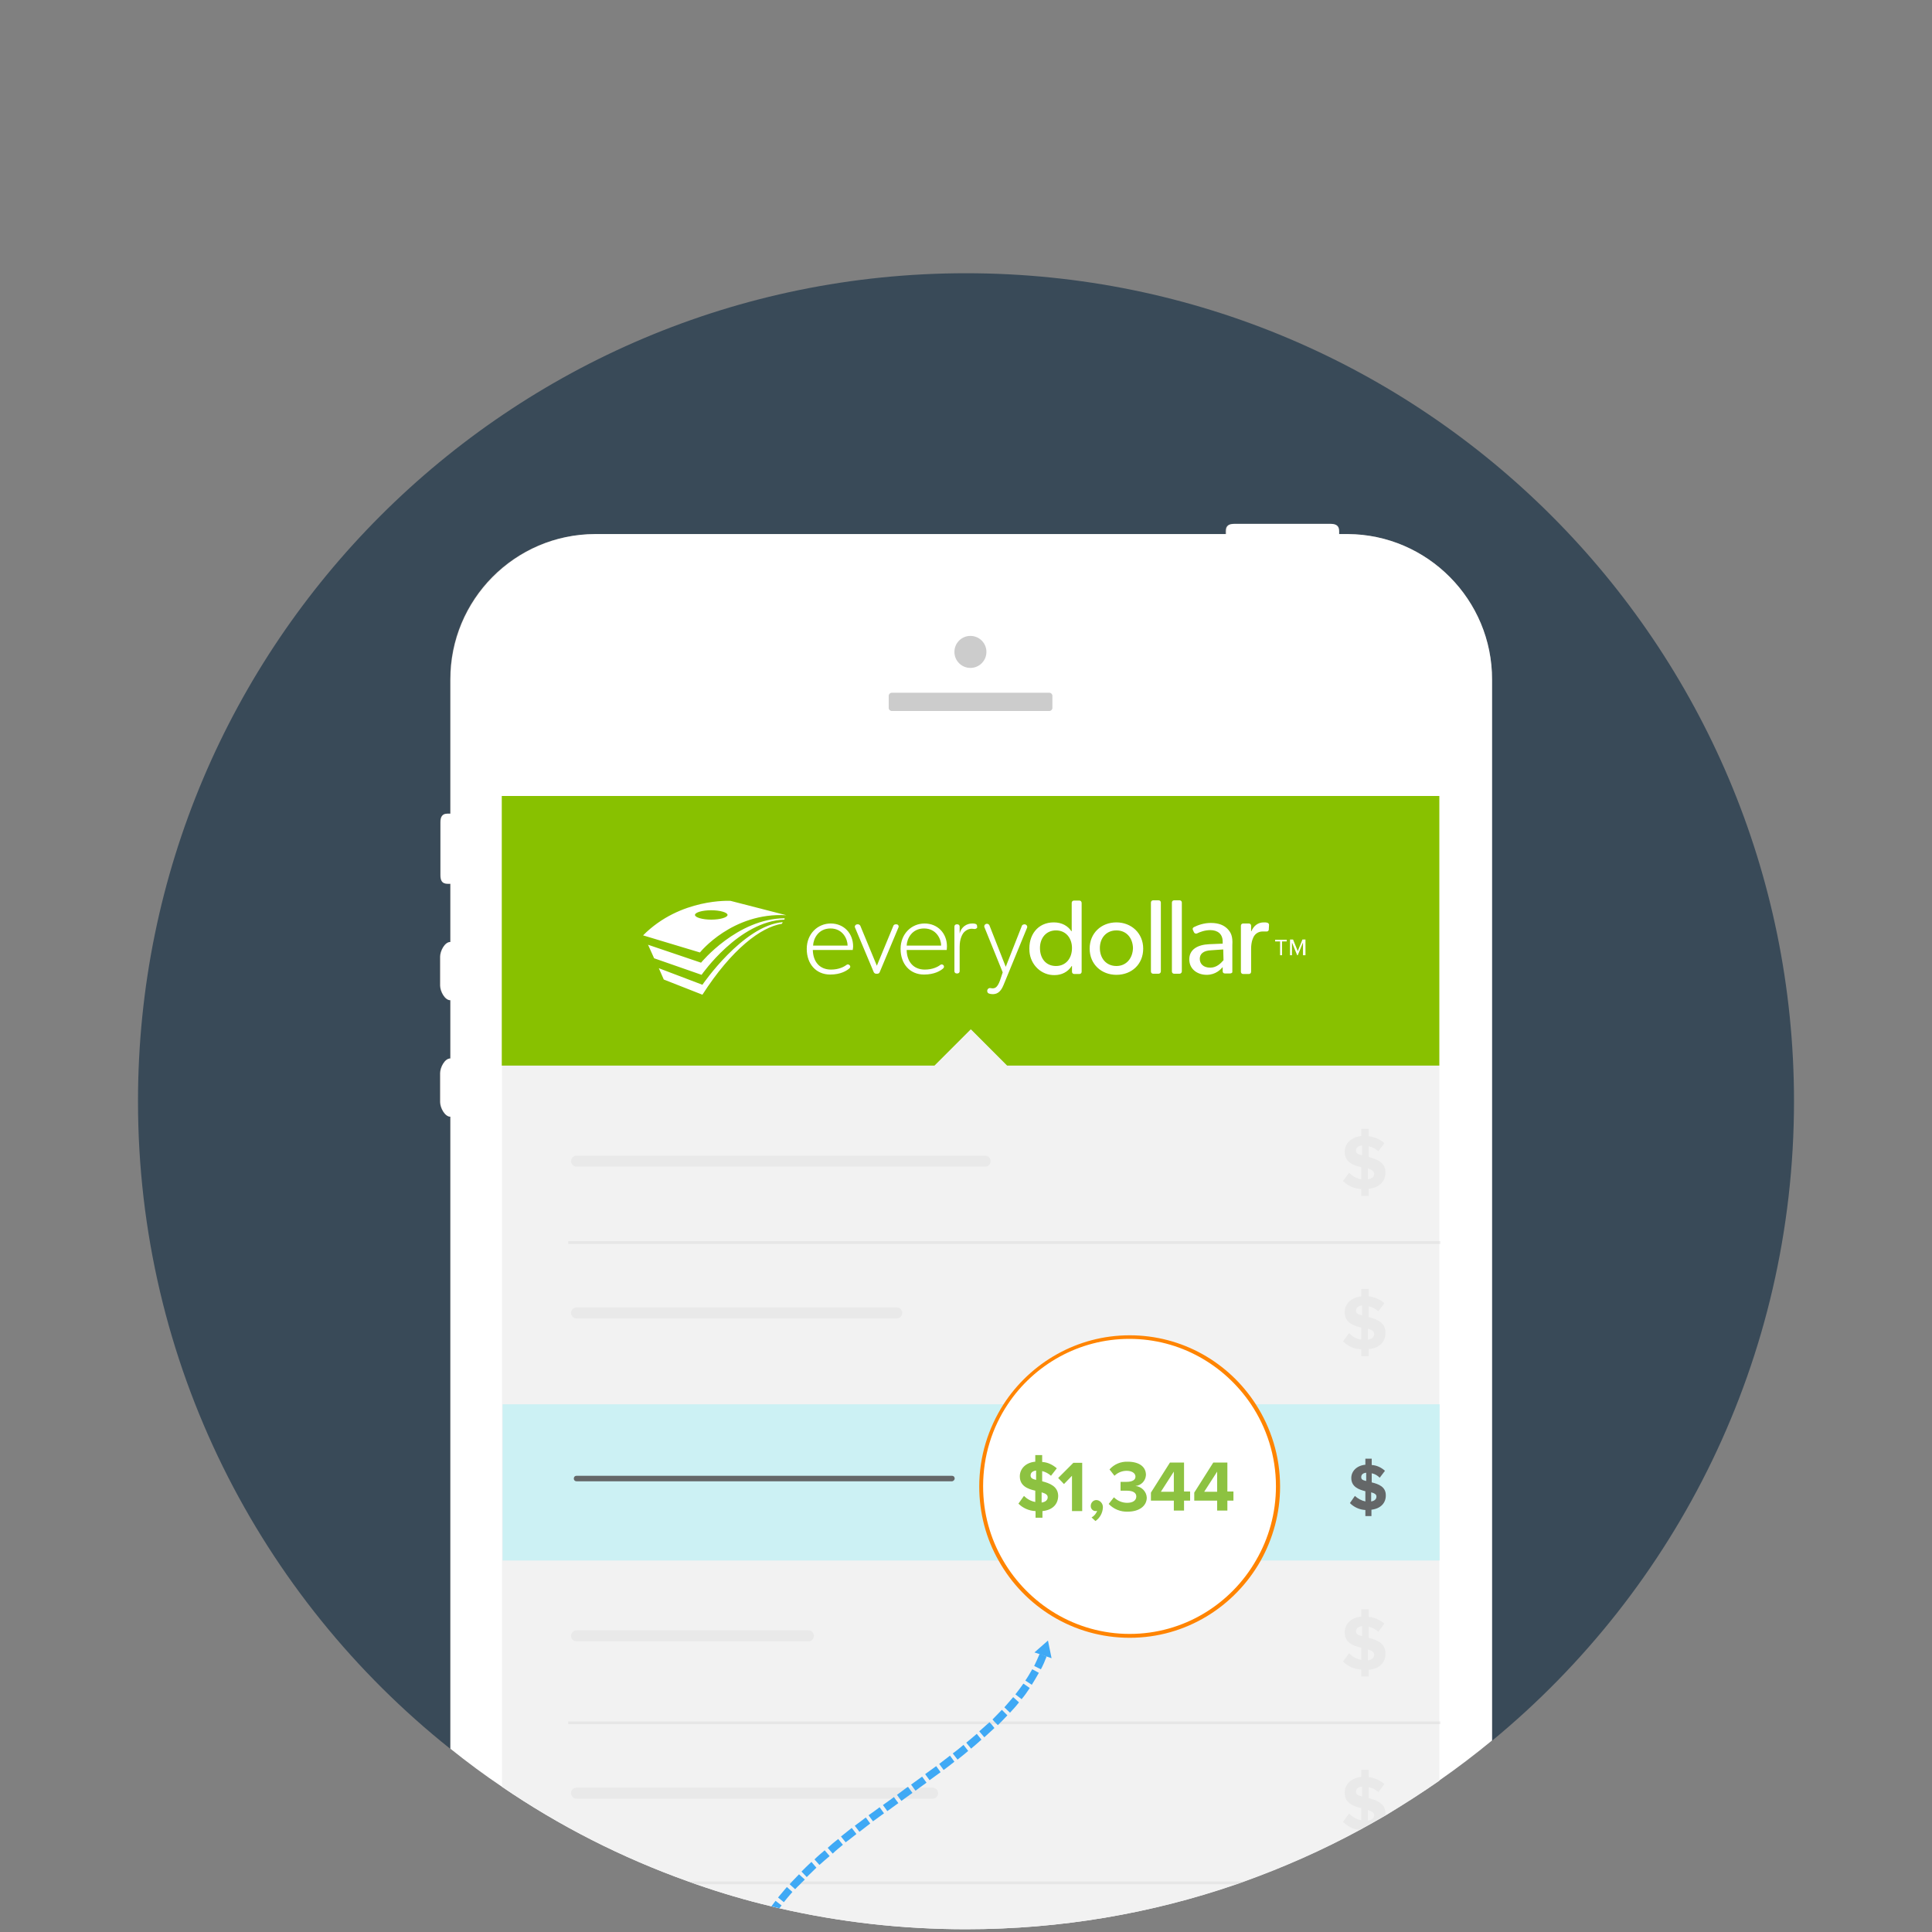 <svg id="Layer_1" xmlns="http://www.w3.org/2000/svg" viewBox="0 0 700 700"><rect x="0" y="0" width="700" height="700" fill="#808080" stroke="none"/><style>.st0{fill:#394A58;} .st1{fill:none;} .st2{fill:#FFFFFF;} .st3{fill:#88C100;} .st4{opacity:0.2;} .st5{fill:#F2F2F2;} .st6{fill:#CCF1F4;} .st7{opacity:7.000000e-02;} .st8{fill:#646768;} .st9{opacity:0.3;} .st10{fill:#CACACA;} .st11{fill:#FF8400;} .st12{fill:#8DC241;} .st13{fill:#3FA9F5;}</style><path class="st0" d="M650 399c0 93.3-42.6 176.7-109.4 231.7V246.3c.1-29-23.4-52.7-52.4-52.8H485v-1.1c0-2-1.2-2.6-3.2-2.6h-34.6c-2 0-3.2.6-3.2 2.6v1.1H215.5c-29.1.1-52.5 23.7-52.4 52.8v48.5h-1c-2 0-2.6 1.2-2.6 3.2v19c0 2 .6 3.2 2.6 3.2h1v21.1c-2 0-3.7 3.3-3.7 5.3v10.5c0 2 1.7 5.3 3.7 5.3v21.1c-2 0-3.7 3.3-3.7 5.3v10.5c0 2 1.7 5.3 3.7 5.3v229C94.2 578.7 50 494 50 399 50 233.3 184.3 99 350 99s300 134.3 300 300z"/><path class="st1" d="M650 399c0 93.3-42.6 176.7-109.4 231.7-6.2 5.1-12.5 9.9-19.1 14.5-6.3 4.4-12.9 8.6-19.5 12.6-3.1 1.8-6.3 3.6-9.6 5.4-13.3 7.2-27.3 13.4-41.8 18.6-.9.3-1.9.7-2.8 1-30.6 10.5-63.5 16.2-97.8 16.2-23.2 0-45.9-2.6-67.6-7.6-1-.2-2-.5-2.9-.7-9.3-2.2-18.4-4.9-27.3-8-.9-.3-1.9-.7-2.8-1-24.1-8.6-46.7-20.1-67.5-34.3-6.4-4.3-12.6-8.9-18.7-13.8C94.2 578.7 50 494 50 399 50 233.3 184.3 99 350 99s300 134.3 300 300z"/><path class="st2" d="M540.6 246.3v384.3c-6.2 5.1-12.5 9.9-19.1 14.5-6.3 4.4-12.9 8.6-19.5 12.6-3.1 1.8-6.3 3.6-9.6 5.4-13.3 7.2-27.3 13.4-41.8 18.6-.9.3-1.9.7-2.8 1-30.6 10.6-63.5 16.3-97.8 16.3-23.2 0-45.9-2.6-67.6-7.6-1-.2-2-.5-2.9-.7-9.3-2.2-18.4-4.9-27.3-8-.9-.3-1.9-.7-2.8-1-24.1-8.6-46.7-20.1-67.5-34.3-6.4-4.3-12.6-8.9-18.7-13.8v-229c-2 0-3.7-3.2-3.7-5.3v-10.5c0-2 1.6-5.3 3.7-5.3v-21.1c-2 0-3.7-3.2-3.7-5.3v-10.5c0-2 1.6-5.3 3.7-5.3v-21.1h-1c-2 0-2.6-1.1-2.6-3.2v-19c0-2 .6-3.2 2.6-3.2h1v-48.5c-.1-29 23.4-52.7 52.4-52.8h228.6v-1.1c0-2 1.1-2.6 3.2-2.6H482c2 0 3.2.6 3.2 2.6v1.1h3.2c28.8.2 52.3 23.8 52.2 52.8z"/><path class="st3" d="M521.5 288.4v97.7H364.7l-13-13.1-13.1 13.1H181.8v-97.7z"/><ellipse cx="351.6" cy="236.2" rx="5.8" ry="5.8" class="st4"/><path d="M323.1 251h57.1c.6 0 1.1.5 1.1 1.1v4.4c0 .6-.5 1.1-1.1 1.1h-57.1c-.6 0-1.1-.5-1.1-1.1v-4.4c0-.6.5-1.1 1.1-1.1z" class="st4"/><path class="st5" d="M521.5 386.1v259.1c-6.3 4.4-12.9 8.6-19.5 12.6-3.1 1.8-6.3 3.6-9.6 5.4-13.3 7.2-27.3 13.4-41.8 18.6-.9.3-1.9.7-2.8 1-30.6 10.5-63.5 16.2-97.8 16.2-23.2 0-45.9-2.6-67.6-7.6-1-.2-2-.5-2.9-.7-9.3-2.2-18.4-4.9-27.3-8-.9-.3-1.9-.7-2.8-1-24.1-8.6-46.7-20.1-67.5-34.3V386.1h156.8l13.1-13.1 13.1 13.1h156.6z"/><path class="st6" d="M182.1 508.8h339.5v56.6H182.1z"/><path class="st7 st8" d="M356.9 422.7h-148c-1.1 0-2-.9-2-2s.9-2 2-2h148c1.1 0 2 .9 2 2s-.9 2-2 2zM324.9 477.7h-116c-1.1 0-2-.9-2-2s.9-2 2-2h116c1.1 0 2 .9 2 2s-.9 2-2 2z"/><path class="st8" d="M344.9 536.7h-136c-.6 0-1-.4-1-1s.4-1 1-1h136c.6 0 1 .4 1 1 0 .5-.5 1-1 1z"/><path class="st7 st8" d="M292.9 594.7h-84c-1.1 0-2-.9-2-2s.9-2 2-2h84c1.1 0 2 .9 2 2s-.9 2-2 2zM337.9 651.7h-129c-1.1 0-2-.9-2-2s.9-2 2-2h129c1.1 0 2 .9 2 2s-.9 2-2 2zM495.9 419.2v-3.9c1.3.3 2.5.9 3.5 1.8l2.2-2.9c-1.6-1.4-3.6-2.3-5.7-2.5V409h-2.7v2.6c-3.7.4-6 2.8-6 5.7 0 3.8 3.1 4.9 6 5.6v4.4c-1.7-.3-3.2-1.2-4.4-2.4l-2.2 3c1.8 1.8 4.1 2.8 6.6 2.9v2.5h2.7v-2.6c4.1-.4 6.1-2.9 6.1-5.9 0-3.7-3.2-4.8-6.1-5.6zm-2.4-.6c-1.3-.3-2.2-.7-2.2-1.7s.8-1.8 2.2-1.9v3.6zm4.4 6.7c0 .9-.7 1.8-2.3 2v-4c1.3.5 2.3 1 2.3 2zM495.9 477.2v-3.9c1.3.3 2.5.9 3.5 1.8l2.2-2.9c-1.6-1.4-3.6-2.3-5.7-2.5V467h-2.7v2.7c-3.7.4-6 2.8-6 5.7 0 3.8 3.1 4.9 6 5.6v4.4c-1.7-.3-3.2-1.1-4.4-2.4l-2.2 3c1.8 1.8 4.1 2.8 6.6 2.9v2.5h2.7v-2.6c4.1-.4 6.1-2.8 6.1-5.9 0-3.8-3.2-4.9-6.1-5.7zm-2.4-.6c-1.3-.3-2.2-.7-2.2-1.7s.8-1.8 2.2-1.9v3.6zm2.1 8.8v-4c1.3.4 2.3.9 2.3 1.9 0 1-.7 1.9-2.3 2.1z"/><path class="st8" d="M497 537.1v-3.3c1.1.2 2.1.8 2.9 1.6l1.9-2.5c-1.3-1.2-3-2-4.8-2.1v-2.3h-2.3v2.2c-3.2.3-5.1 2.4-5.1 4.8 0 3.2 2.7 4.2 5.1 4.8v3.7c-1.4-.3-2.7-1-3.8-2l-1.8 2.6c1.5 1.5 3.5 2.4 5.6 2.5v2.2h2.2V547c3.4-.4 5.2-2.5 5.2-5.1.1-3.2-2.6-4.2-5.1-4.8zm-2-.5c-1.2-.3-1.8-.5-1.8-1.4 0-.9.6-1.5 1.8-1.6v3zm3.7 5.7c0 .8-.6 1.5-1.9 1.7v-3.3c1.2.3 2 .8 1.9 1.6z"/><path class="st7 st8" d="M495.9 593.4v-4c1.3.3 2.5.9 3.5 1.8l2.2-2.9c-1.6-1.4-3.6-2.3-5.7-2.5v-2.7h-2.7v2.6c-3.7.4-6 2.8-6 5.7 0 3.8 3.1 4.9 6 5.6v4.4c-1.7-.3-3.2-1.1-4.4-2.4l-2.2 3c1.8 1.8 4.1 2.8 6.6 2.9v2.5h2.7V605c4.1-.4 6.1-2.8 6.1-5.9 0-3.8-3.2-4.9-6.1-5.7zm-2.4-.6c-1.3-.3-2.2-.7-2.2-1.7s.8-1.8 2.2-1.9v3.6zm2.1 8.8v-4c1.3.4 2.3.9 2.3 1.9 0 1-.7 1.9-2.3 2.1zM495.9 651.5v-4c1.3.3 2.5.9 3.5 1.8l2.2-2.9c-1.6-1.4-3.6-2.3-5.7-2.5v-2.7h-2.7v2.6c-3.7.4-6 2.8-6 5.7 0 3.8 3.1 4.9 6 5.6v4.4c-1.7-.3-3.2-1.2-4.4-2.4l-2.2 3c1.6 1.6 3.6 2.6 5.8 2.9 3.2-1.7 6.4-3.5 9.6-5.4v-.5c0-3.7-3.2-4.8-6.1-5.6zm-2.4-.6c-1.3-.3-2.2-.7-2.2-1.7s.8-1.8 2.2-1.9v3.6zm2.1 8.8v-3.9c1.3.4 2.3.9 2.3 1.9 0 .9-.7 1.7-2.3 2z"/><path class="st9 st10" d="M205.9 449.7h316v1h-316zM205.9 623.7h316v1h-316zM450.7 681.7c-.9.3-1.9.7-2.8 1H252.2c-.9-.3-1.9-.7-2.8-1h201.3z"/><ellipse class="st2" cx="409.3" cy="538.5" rx="53.8" ry="54.1"/><path class="st11" d="M455 508.8c-9.7-15.1-26.6-25-45.7-25s-36 10-45.7 25c-5.5 8.6-8.8 18.8-8.8 29.8 0 9.7 2.5 18.9 7 26.8 9.3 16.7 27.1 28 47.5 28s38.1-11.3 47.5-28c4.4-7.9 7-17.1 7-26.8 0-11-3.3-21.3-8.8-29.8zM409.3 592c-19.6 0-36.7-10.8-45.9-26.7-4.6-7.9-7.2-17-7.2-26.8 0-11 3.3-21.3 9-29.8 9.5-14.2 25.7-23.6 44-23.6s34.4 9.4 44 23.6c5.7 8.5 9.1 18.8 9.1 29.8 0 9.7-2.6 18.9-7.2 26.8-9.1 15.9-26.2 26.7-45.8 26.7z"/><path class="st12" d="M377.6 536.7V533c1.2.3 2.3.9 3.2 1.7l2.1-2.7c-1.5-1.3-3.3-2.2-5.3-2.3v-2.5h-2.5v2.4c-3.5.3-5.6 2.6-5.6 5.3 0 3.5 2.9 4.6 5.6 5.2v4.1c-1.6-.3-3-1.1-4.1-2.2l-2 2.8c1.6 1.6 3.8 2.6 6.2 2.7v2.4h2.5v-2.4c3.8-.4 5.7-2.6 5.7-5.6-.1-3.4-3.1-4.5-5.8-5.2zm-2.2-.5c-1.2-.3-2-.6-2-1.6s.7-1.6 2-1.8v3.4zm4.2 6.3c0 .9-.7 1.7-2.2 1.9v-3.7c1.3.4 2.2.8 2.2 1.8zM388.4 534.7l-2.9 3-2.1-2.2 5.5-5.5h3.2v17.5h-3.7v-12.8zM395.5 549.8c.9-.5 1.7-1.4 2-2.4-.2 0-.3.1-.5.1-1 0-1.8-.8-1.8-1.8v-.1c0-1.1.9-2.1 2-2.1 1.3 0 2.4 1.2 2.4 2.5v.2c-.1 2-1.1 3.8-2.7 4.9l-1.4-1.3zM403.6 542.5c1.3 1.3 3 2 4.8 2 2.1 0 3.3-.9 3.3-2.3 0-1.3-1.1-2.1-3.5-2.1H406v-3.2h2.2c1.9 0 3.2-.6 3.2-1.9s-1.4-2.1-3.2-2.1c-1.7 0-3.3.7-4.4 1.8l-1.8-2.3c1.7-1.9 4.1-2.9 6.6-2.8 4.1 0 6.6 1.8 6.6 4.8-.1 2.1-1.7 3.8-3.8 4 2.2.2 4 2 4.1 4.2 0 3-2.7 5.1-6.9 5.1-2.6.1-5.1-.9-6.9-2.8l1.9-2.4zM429 540.5v-10.6h-5.1l-6.9 10.9v2.9h8.3v3.6h3.7v-3.6h2.2v-3.3H429zm-3.7 0h-4.7l4.7-7.3v7.3zM444.7 540.5v-10.6h-5.1l-6.9 10.9v2.9h8.3v3.6h3.7v-3.6h2.2v-3.3h-2.2zm-3.7 0h-4.7l4.7-7.3v7.3z"/><path class="st13" d="M376.7 599.2s0 .1-.1.2c-.6 1.4-1.2 2.8-1.9 4.2l2.4 1.2v.1c.8-1.5 1.5-3.1 2.1-4.7l-2.5-1zm-2.7 5.6c-.8 1.4-1.6 2.8-2.5 4.1l2.3 1.5v.1c.9-1.5 1.8-2.9 2.6-4.4l-2.4-1.3zm-3.2 5.2c-.9 1.3-1.9 2.6-2.9 3.9l2.2 1.7v.1c1.1-1.3 2.1-2.7 3-4.1l-2.3-1.6zm-3.7 4.9c-1 1.2-2.1 2.4-3.2 3.7l2 1.9v.1c1.2-1.3 2.3-2.5 3.3-3.8l-2.1-1.9zm-4.1 4.6c-1.1 1.1-2.2 2.3-3.4 3.5l.6.7 1 1 .3.3v.1l.4-.4 1-1c.7-.7 1.4-1.5 2.1-2.2l-2-2zm-3.8 5.2l-.7-.7c-.2.2-.5.5-.8.7-.9.8-1.9 1.7-2.9 2.6l1.8 2.1v.1c1.3-1.2 2.5-2.3 3.7-3.4l-1.1-1.4zm-5.3 3.5c-1.2 1.1-2.5 2.1-3.8 3.2l1.7 2.1v.1c1.3-1.1 2.6-2.2 3.8-3.3l-1.7-2.1zm-4.8 4c-1.2 1-2.5 2.1-3.9 3.1l1.7 2.2h.1c1.3-1 2.6-2.1 3.8-3.1l-1.7-2.2zm-4.9 3.9l-3.9 3 1.6 2.2c1.3-1 2.7-2 3.9-3l-1.6-2.2zm-5 3.8l-4 2.9 1.6 2.2 4-2.9-1.6-2.2zm-5.1 3.8l-4 2.9.8 1.1.8 1.1 1.5-1.1 2.5-1.8-1.6-2.2zm-4.9 4l-.2-.3-.5.3-3.5 2.6 1 1.4.6.8 1.1-.8 2.9-2.1-1.4-1.9zm-4.9 4l-.4-.6-.8.6-3.2 2.3 1.6 2.2 4-2.9-1.2-1.6zm-5.6 3.1c-1.3 1-2.7 2-4 2.9l1.6 2.2 4-2.9-1.6-2.2zm-3.4 5.9l-1.6-2.2c-1.3 1-2.6 2-4 3l1.7 2.2 3.9-3zm-5 3.8l-1.7-2.2c-1.3 1-2.6 2.1-3.9 3.1l1.7 2.1c1.3-.9 2.6-2 3.9-3zm-4.9 3.9l-1.7-2.1c-1.3 1-2.6 2.1-3.8 3.2l1.8 2.1c1.1-1.1 2.4-2.1 3.7-3.2zm-4.8 4.1l-1.8-2.1c-1.3 1.1-2.6 2.2-3.7 3.3l1.8 2c1.1-1 2.4-2.1 3.7-3.2zm-6.6 2.1c-1.2 1.1-2.4 2.3-3.6 3.5l1.9 2c1.1-1.1 2.3-2.2 3.5-3.4l-1.8-2.1zm-4.5 4.5c-.9.9-1.7 1.8-2.5 2.6-.3.3-.6.7-.9 1l2 1.8c.6-.6 1.1-1.2 1.8-1.8.3-.3.6-.7 1-1l.7-.7-2.1-1.9zm-1.5 5.4zm-2.9-.8c-1.1 1.3-2.2 2.6-3.2 3.8l2.1 1.7c1-1.2 2-2.5 3.1-3.7l-2-1.8zm-1.1 5.6zm-3-.6c-.5.7-1 1.3-1.5 2 1 .2 2 .5 2.9.7.2-.3.5-.7.8-1l-2.2-1.7z"/><path class="st13" d="M381 600.8l-1.3-6.4-4.9 4.3z"/><path class="st2" d="M391.1 326.3h-2c-.4 0-.8.3-.8.8v10.3h-.1c-1.3-1.9-3.4-3.2-6.4-3.2-5.8 0-9.3 4.6-8.8 10.6.4 4.8 4.3 8.6 9.1 8.5 2.5 0 4.8-1.1 6.2-3.3h.1v2.1c0 .4.3.8.8.8h1.9c.5 0 .8-.4.8-.8v-24.9c0-.5-.3-.9-.8-.9zm-8.5 23.7c-3.7 0-5.8-2.8-5.8-6.5 0-3.6 2.2-6.4 5.8-6.4 3.6 0 5.8 2.8 5.8 6.4 0 3.7-2.2 6.5-5.8 6.5zm21.9-15.8c-5.5 0-9.7 3.9-9.7 9.5 0 5.7 4.3 9.5 9.7 9.5 5.5 0 9.7-3.8 9.7-9.5 0-5.6-4.3-9.5-9.7-9.5zm0 15.8c-3.7 0-6-2.8-6-6.5 0-3.5 2.2-6.4 6-6.4 3.7 0 5.9 2.8 6 6.4-.1 3.7-2.4 6.5-6 6.5zm15.3 2.8h-2c-.5 0-.8-.4-.8-.8v-25c0-.5.4-.8.8-.8h2c.5 0 .8.4.8.8v25c0 .4-.4.8-.8.8zm7.6 0h-2c-.5 0-.8-.4-.8-.8v-25c0-.5.4-.8.8-.8h2c.5 0 .8.4.8.8v25c0 .4-.4.8-.8.8zm17.3-16.3c-1.2-1.2-3-2.1-6-2.1-2.5 0-4.7.8-6.1 1.5-.4.2-.6.6-.4 1l.4.9c.2.4.7.6 1.1.4 1-.5 2.8-1.2 4.8-1.2 2.7 0 4.5 1.4 4.5 4.2v.7l-4.9.2c-4.2.2-7.2 1.9-7.2 5.5s3 5.6 6.3 5.6 5.1-2 5.8-2.8v1.5c0 .5.3.8.8.8h1.9c.5 0 .9-.4.8-.5v-9.8c.2-3.1-.5-4.6-1.8-5.9zm-6.2 14.1c-2.5 0-3.8-1.4-3.8-3.2 0-1.7 1.2-3 4.2-3.1l4.3-.3.1 3.9c-.9 1-2.4 2.7-4.8 2.7zm18.9-13.1c-1.6 0-2.6 1-3 1.6-.3.5-1.1 1.9-1.1 4.7v8.3c0 .5-.4.8-.8.8h-2.1c-.5 0-.8-.4-.8-.8v-16.7c0-.5.4-.8.8-.8h2.1c.5 0 .8.4.8.8v2h.1c.9-2.1 2.5-3.2 4.5-3.2.5 0 .9 0 1.2.1.5.1.7.5.7.8l-.1 1.7c0 .5-.5.8-1 .7h-1.3zm-148.3 5.4c0-4.8-3.4-8.3-8.1-8.3-4.7 0-8.7 3.7-8.7 9.2 0 5.5 3.4 9.3 8.5 9.3 3.8 0 6-1.4 6.9-2.2.4-.3.5-.8.2-1.1-.3-.4-.8-.5-1.2-.2-.9.7-2.8 1.7-5.6 1.7-4.1 0-6.5-2.8-6.6-7.1H309c-.1.1.1-.7.1-1.3zm-14.5-.3c.1-2.5 1.9-6.2 6.3-6.2 4.5 0 6.2 3.9 6.2 6.2h-12.5zm30.9-6.5l-6.8 16.2c-.1.3-.5.5-.8.5h-.5c-.3 0-.6-.2-.8-.5l-6.8-16.2c-.3-.5.2-1.2.8-1.2h.3c.3 0 .6.2.8.5l6 14.5 6-14.5c.1-.3.5-.5.8-.5h.3c.6 0 1 .6.7 1.2zm17.6 6.8c0-4.8-3.4-8.3-8.1-8.3s-8.7 3.7-8.7 9.2c0 5.5 3.4 9.3 8.5 9.3 3.8 0 6-1.4 6.9-2.2.4-.3.4-.8.2-1.1-.3-.4-.8-.5-1.2-.2-.9.7-2.8 1.7-5.6 1.7-4.1 0-6.5-2.8-6.6-7.1H343c0 .1.1-.7.1-1.3zm-14.6-.3c.1-2.5 1.9-6.2 6.3-6.2 4.5 0 6.2 3.9 6.2 6.2h-12.5zm25.6-6.8c0 .5-.5.8-1 .8-.3 0-.6-.1-1-.1-1.7 0-2.8 1.2-3.1 1.6-.3.5-1.3 1.9-1.3 5v8.8c0 .5-.4.8-.8.8h-.3c-.5 0-.8-.4-.8-.8v-16.2c0-.5.4-.8.8-.8h.3c.5 0 .8.4.8.8v2.5c.6-2.4 2.6-3.6 4.5-3.6.5 0 .8 0 1.1.1.5.1.8.5.7.9v.2h.1zm17.1-.9c.7 0 1.2.7.9 1.3l-8.5 20.7c-1.2 3-2.8 3.3-4 3.3-.5 0-.9-.1-1.2-.2-.5-.1-.8-.6-.7-1.2.1-.5.6-.9 1.1-.8.3 0 .5.1.8.1 1 0 1.8-.4 2.7-2.8l1-3-6.6-16.3c-.3-.6.2-1.3.9-1.3.4 0 .8.3.9.6l5.9 15 5.9-15c.2-.2.5-.4.9-.4zm-106.5-8.5s-18.2-1.1-31.7 12.5l20.6 6.2s11.7-14.6 31.3-13.5l-20.2-5.2zm-7 6.8c-3.2 0-5.9-.8-5.9-1.7s2.6-1.7 5.9-1.7c3.2 0 5.9.8 5.9 1.7 0 .9-2.7 1.7-5.9 1.7zm26.6-.5c-17.2.1-30.3 16.1-30.3 16.1l-19.2-6.5 2.2 4.9 17.2 6s13.5-19.5 30-20l.1-.5zm-.7 1.4c-14.5 1.3-29.1 22.7-29.1 22.7l-15.8-6 1.8 4.1 14 5.5c10.6-16.5 21.2-24.5 28.8-25.7l.3-.6zm180.2 12v-5H462v-.6h4.2v.6h-1.7v5h-.7zm8.3 0v-4.6l-1.9 4.6h-.2l-1.9-4.6v4.6h-.7v-5.7h1.1l1.7 4.2 1.7-4.2h1.1v5.7h-.9z"/></svg>